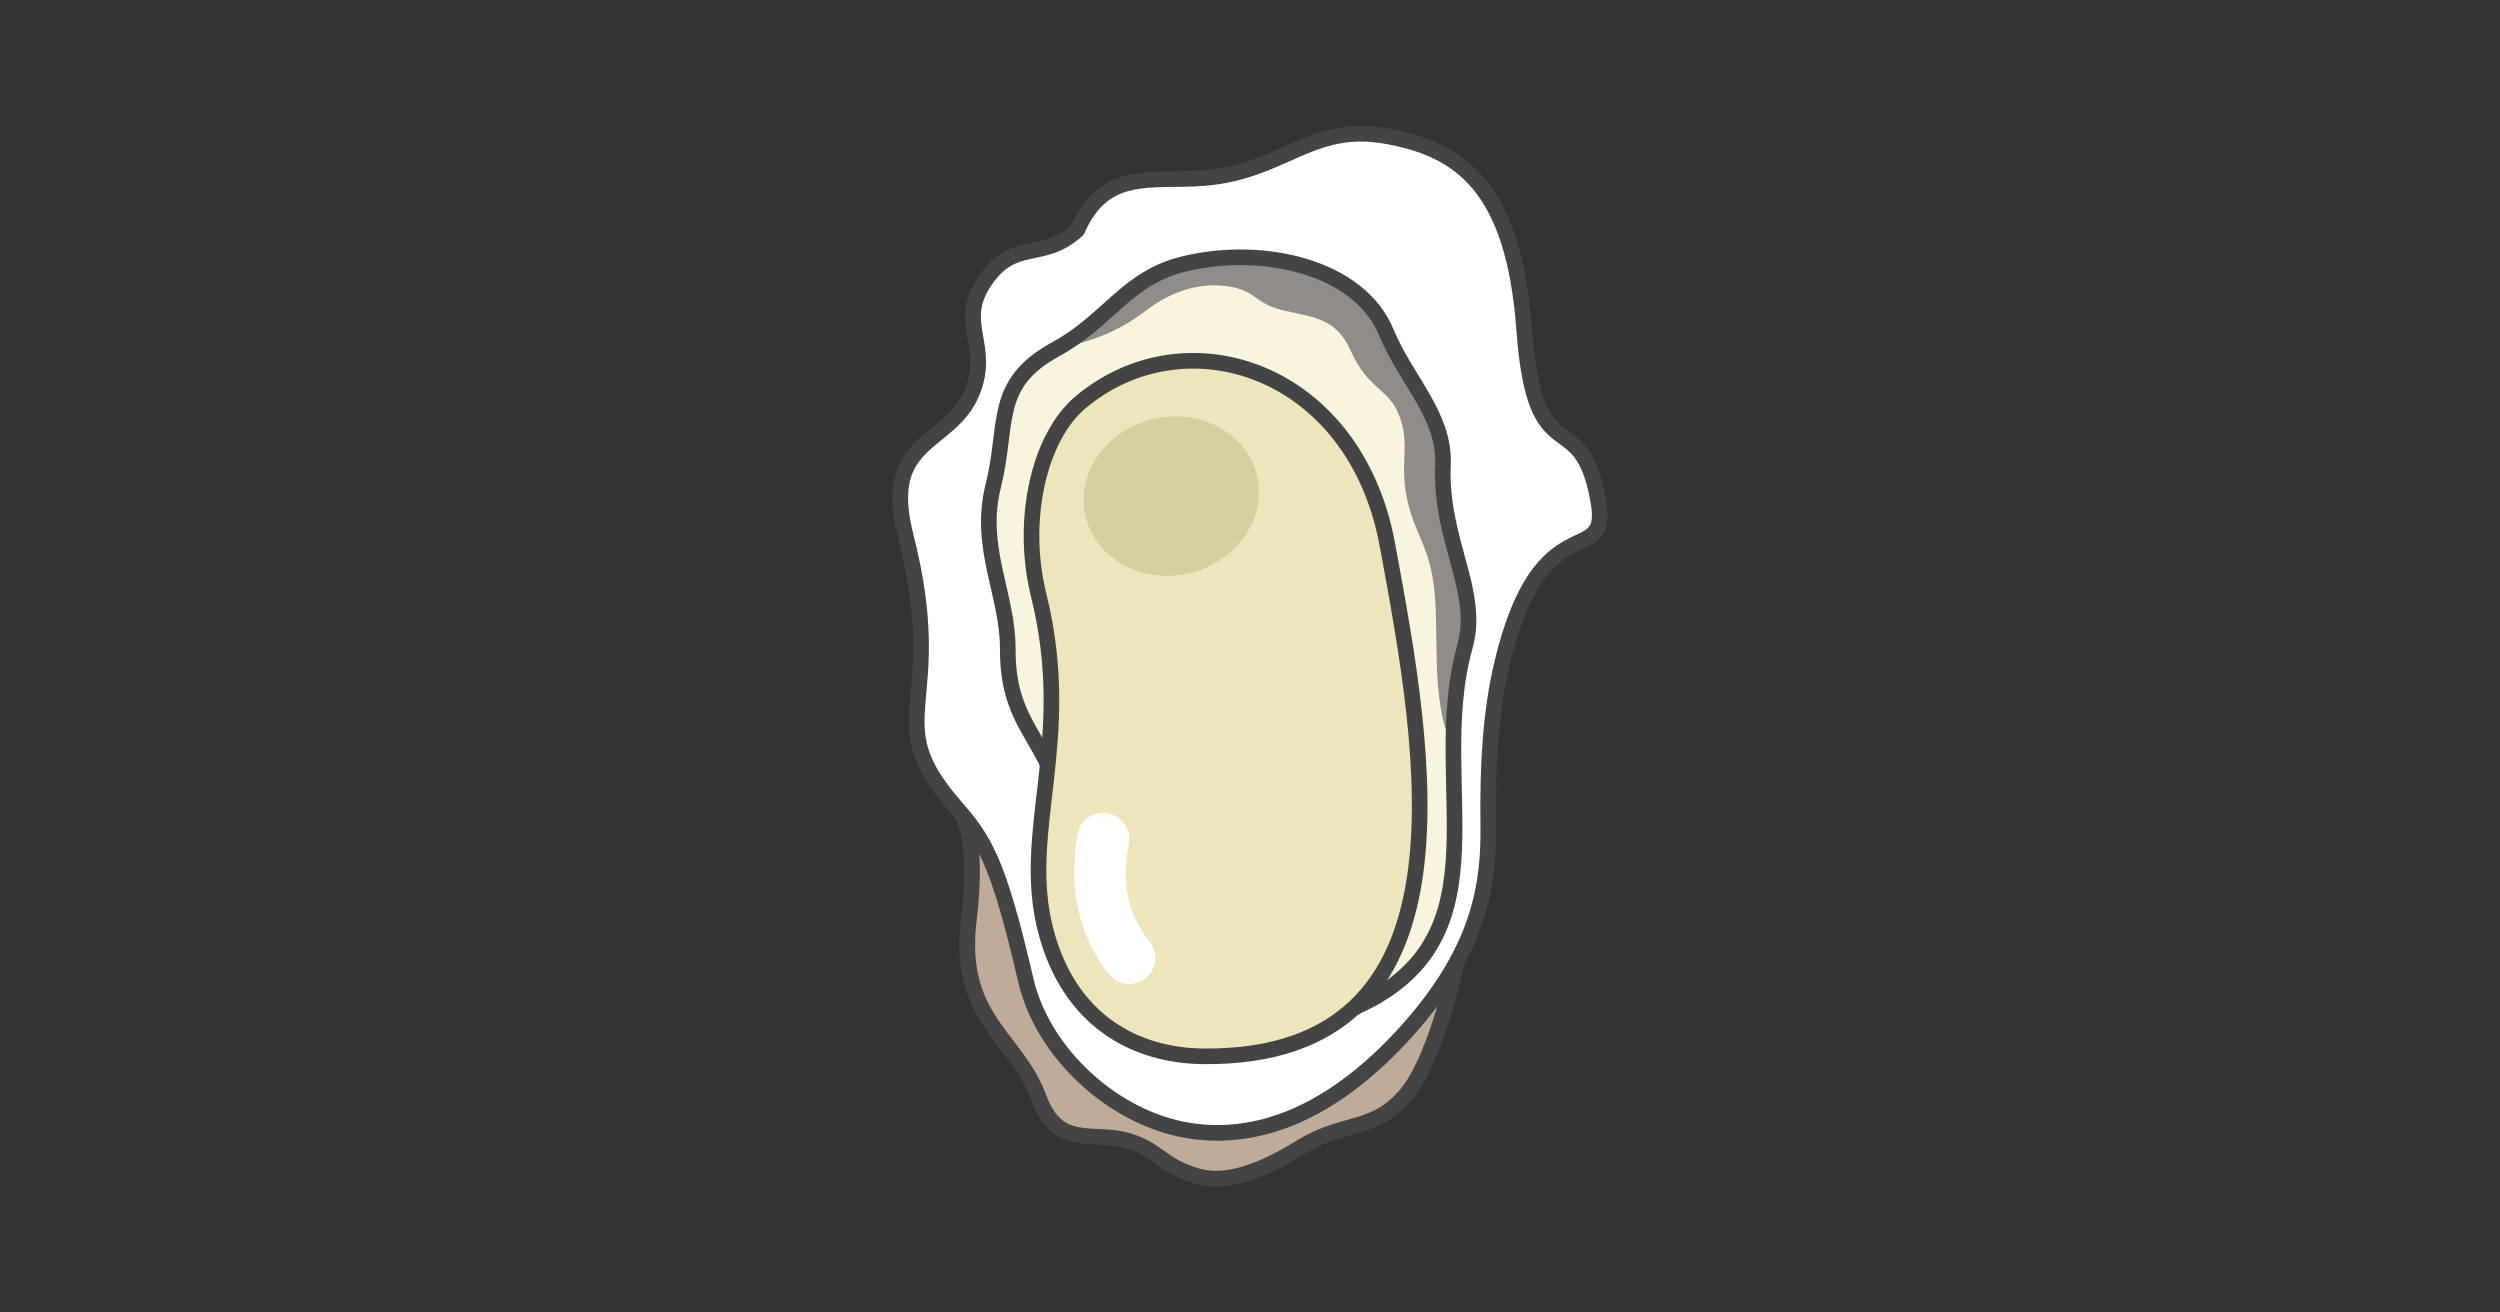 <?xml version="1.0" encoding="UTF-8" standalone="no"?>
<svg
   xmlns:dc="http://purl.org/dc/elements/1.1/"
   xmlns:cc="http://creativecommons.org/ns#"
   xmlns:rdf="http://www.w3.org/1999/02/22-rdf-syntax-ns#"
   xmlns:svg="http://www.w3.org/2000/svg"
   xmlns="http://www.w3.org/2000/svg"
   id="svg26"
   version="1.1"
   style="overflow:visible"
   viewBox="-240 -126 480 252"
   height="1008px"
   width="1920px">
  <rect x="-240" y="-126" width="480" height="252" fill="#333333" stroke="none"/>
  <defs
     id="defs30" />
  <rect
     id="rect2"
     fill-opacity="0"
     fill="rgb(0,0,0)"
     height="252"
     width="480"
     y="-126"
     x="-240" />
  <svg
     id="svg24"
     version="1.1"
     y="-250"
     x="-250"
     viewBox="-250 -250 500 500"
     height="500"
     width="500"
     style="overflow:visible">
    <g
       style="fill:#ffffff;stroke-linejoin:round"
       id="g22">
      <path
         style="fill:#beac99;fill-opacity:1;stroke:#444444;stroke-width:3;stroke-linecap:butt;stroke-linejoin:round;stroke-opacity:1"
         id="path4"
         d="m -55.296,30.352 c 0,0 3.236,4.404 1.324,20.18 -2.322,19.163 9.083,22.474 13.417,34.208 3.639,9.85 10.217,6.46 16.59,8.137 6.373,1.677 6.729,4.905 13.934,6.955 5.635,1.603 12.456,-1.029 19.989,-5.685 8.281,-5.119 14.362,-2.628 20.599,-10.748 5.367,-6.988 9.235,-24.883 9.235,-24.883 z" />
      <path
         style="fill:#ffffff;fill-opacity:1;stroke:#444444;stroke-width:3;stroke-linecap:butt;stroke-linejoin:round;stroke-opacity:1"
         id="path6"
         d="m -33.151,-81.848 c -6.69,6.174 -12.034,1.475 -17.695,9.707 -5.661,8.232 1.308,12.404 -2.573,21.61 -4.319,10.245 -17.512,8.524 -12.686,27.422 8.37,32.776 -5.286,34.786 9.194,51.567 5.713,6.62 8.347,9.894 13.857,33.715 3.267,14.121 16.895,26.542 31.227,28.886 12.843,2.101 27.429,-2.903 42.066,-19.252 14.463,-16.156 15.636,-28.927 15.507,-39.633 -0.138,-11.43 0.451,-21.421 2.592,-30.55 7.515,-32.053 21.002,-17.743 18.508,-31.592 -3.426,-19.024 -12.137,-4.252 -14.207,-32.755 -1.994,-27.449 -12.315,-34.742 -26.806,-37.202 -14.288,-2.426 -19.55,6.96 -34.819,8.122 -9.927,0.756 -19.018,-1.879 -24.164,9.955 z" />
      <path
         style="fill:#8f8c89;fill-opacity:1;stroke:none;stroke-linecap:butt;stroke-linejoin:round"
         id="path8"
         d="m -2.192,-76.596 c -3.45,0.026 -6.924,0.433 -10.253,1.216 -11.111,2.614 -14.474,10.559 -24.34,16.137 l -0.001,0.005 75.839,77.1 h 0.005 c 0.003,-6.554 0.395,-13.219 2.21,-19.728 2.996,-10.745 -4.843,-20.219 -4.219,-34.975 0.398,-9.412 -7.074,-16.137 -10.885,-25.36 -4.022,-9.734 -16.035,-14.488 -28.355,-14.395 z" />
      <path
         style="fill:#f8f4dd;fill-opacity:1;stroke:none;stroke-linecap:butt;stroke-linejoin:round"
         id="path10"
         d="m -6.551,-71.215 c -4.156,-0.081 -8.825,1.331 -13.416,4.837 -2.93,2.237 -8.298,5.796 -16.819,7.14 0,-0.002 10e-4,-0.003 10e-4,-0.005 -0.159,0.09 -0.314,0.181 -0.476,0.269 -12.276,6.699 -9.034,14.27 -12.034,26.249 -2.97,11.857 2.829,20.9 2.788,31.344 -0.075,19.474 13.034,16.753 11.302,46.588 l 50.535,24.076 c 27.989,-9.473 23.72,-29.837 23.729,-51.422 -0.002,-1.45e-4 -0.004,1.6e-4 -0.005,0 C 34.189,7.861 36.731,-5.169 35.095,-14.906 c -1.116,-6.643 -3.344,-8.708 -4.732,-14.385 -1.896,-7.753 0.578,-11.048 -1.743,-17 -2.07,-5.31 -5.854,-4.685 -9.359,-12.515 -2.852,-6.372 -7.527,-6.289 -13.075,-7.646 -5.721,-1.399 -4.97,-4.254 -11.913,-4.726 -0.272,-0.018 -0.547,-0.031 -0.824,-0.036 z" />
      <path
         style="fill:none;stroke:#444444;stroke-width:3;stroke-linecap:butt;stroke-linejoin:round;stroke-opacity:1"
         id="path12"
         d="m -37.261,-58.973 c -12.276,6.699 -9.034,14.269 -12.035,26.248 -2.97,11.857 2.829,20.901 2.788,31.344 -0.075,19.474 13.034,16.753 11.302,46.587 l 50.535,24.076 c 36.487,-12.349 18.146,-43.204 25.939,-71.148 2.996,-10.745 -4.843,-20.219 -4.22,-34.975 0.398,-9.412 -7.074,-16.137 -10.885,-25.361 -5.149,-12.459 -23.389,-16.759 -38.609,-13.179 -11.29,2.656 -14.575,10.818 -24.816,16.407 z" />
      <path
         style="fill:#ede5bc;fill-opacity:1;stroke:none;stroke-linecap:butt;stroke-linejoin:round"
         id="path14"
         d="m -32.538,-48.757 c -7.969,6.688 -11.613,22.606 -8.03,37.065 6.946,28.029 -3.658,45.325 1.37,64.45 4.536,17.255 17.197,23.98 30.411,24.059 53.239,0.318 42.657,-57.868 35.14,-98.353 -6.242,-33.614 -38.684,-44.179 -58.891,-27.221 z" />
      <path
         style="fill:#d7cfa1;fill-opacity:1;stroke:none;stroke-linecap:butt;stroke-linejoin:round"
         id="path16"
         d="m 1.307,-34.779 c 2.002,8.155 -3.726,16.569 -12.794,18.795 -9.068,2.225 -18.042,-2.581 -20.044,-10.736 -2.002,-8.155 3.726,-16.569 12.794,-18.795 9.068,-2.225 18.042,2.581 20.044,10.736 z" />
      <path
         style="fill:#ffffff;fill-opacity:1;stroke:none;stroke-linecap:butt;stroke-linejoin:round"
         id="path18"
         d="m -28.381,30.093 a 5,5 0 0 0 -4.733,4.197 c -1.76,9.988 0.123,19.192 5.974,26.685 a 5,5 0 1 0 7.882,-6.154 c -4.199,-5.377 -5.413,-10.819 -4.008,-18.794 a 5,5 0 0 0 -5.114,-5.934 z" />
      <path
         style="fill:none;stroke:#444444;stroke-width:3;stroke-linecap:butt;stroke-linejoin:round;stroke-opacity:1"
         id="path20"
         d="m -32.538,-48.757 c -7.969,6.688 -11.613,22.606 -8.03,37.065 6.946,28.029 -3.658,45.325 1.37,64.45 4.536,17.255 17.197,23.98 30.411,24.059 53.239,0.318 42.657,-57.868 35.14,-98.353 -6.242,-33.614 -38.684,-44.179 -58.891,-27.221 z" />
    </g>
  </svg>
</svg>
